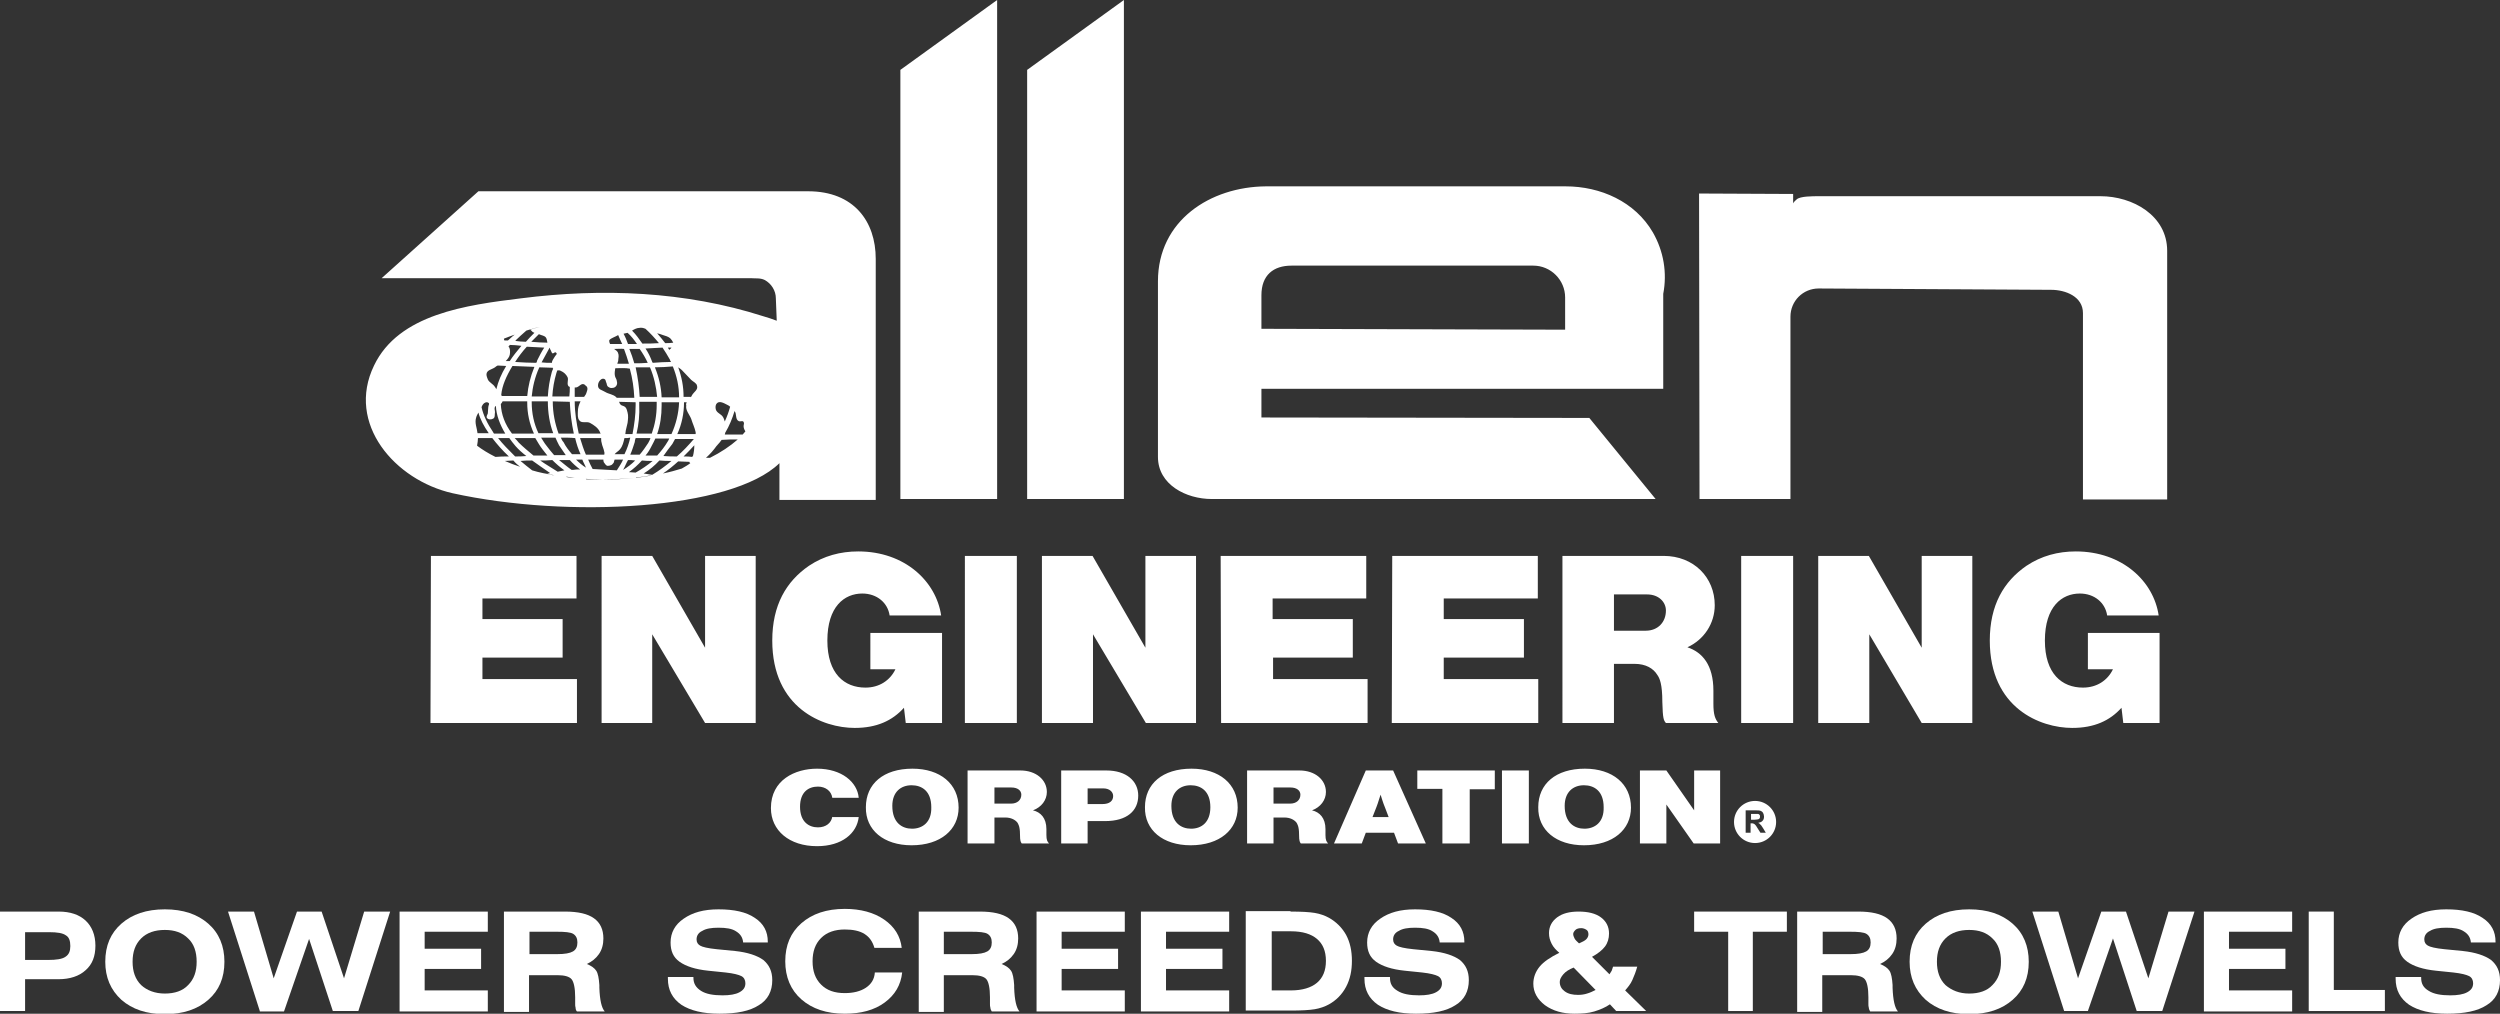 <?xml version="1.0" encoding="utf-8"?>
<!-- Generator: Adobe Illustrator 24.3.0, SVG Export Plug-In . SVG Version: 6.00 Build 0)  -->
<svg version="1.1" id="Layer_1" xmlns="http://www.w3.org/2000/svg" xmlns:xlink="http://www.w3.org/1999/xlink" x="0px" y="0px"
	 viewBox="0 0 558.1 226.3" style="enable-background:new 0 0 558.1 226.3;" xml:space="preserve">
<rect x="0" y="0" width="558.1" height="226.3" fill="#333333" stroke="none"/>
<style type="text/css">
	.st0{fill-rule:evenodd;clip-rule:evenodd;fill:#FFFFFF;}
	.st1{fill:#FFFFFF;}
</style>
<g>
	<path class="st0" d="M229.3,111.4h21.6V0l-21.6,15.6V111.4L229.3,111.4 M173.9,111.6h21.6V57.8l0,0c0-8.4-4.9-15.1-15.1-15.1l0,0
		h-73.6L85.2,62.1h82.4l0,0c1,0.1,2.1-0.1,3.1,0.4c1.5,0.8,2.5,2.4,2.5,4.1l0,0l0.2,5l0,0c-1-0.4-2-0.7-3-1c-17.5-5.6-36-6.3-54.1-4
		c-12.2,1.5-27.3,3.5-32.8,15c-6.3,13,4.7,25.6,17.5,28.5c25.8,5.7,62.4,3.7,73-6.7l0,0V111.6L173.9,111.6 M117.5,73.8
		c1-0.3,1.9-0.6,3-0.8c-0.7,0.2-1.4,0.3-2.1,0.6c0.1,0.1,0.3,0.3,0.5,0.5c0.1,0.1,0.3,0.1,0.4,0.2c-0.7,0.7-1.3,1.3-1.9,2
		c-0.8,0-1.6-0.1-2.4-0.2c0.1,0,0.1-0.1,0.2-0.2C115.8,75.3,116.6,74.6,117.5,73.8L117.5,73.8 M123.5,82.3c-0.1,0-0.1-0.1-0.1-0.2
		c-1,0-2-0.1-3-0.1c-1,2.2-1.5,4.4-1.7,6.5l0,0l3.6,0l0,0c0.1-1.8,0.4-3.7,0.9-5.5C123.3,82.7,123.4,82.5,123.5,82.3L123.5,82.3
		 M139.4,97.8c-0.2,0.9-0.4,1.8-1,2.5c-0.3,0.4-0.9,0.7-1.2,1.1c0.7,0,1.4,0,2.2,0c0.6-1.2,1-2.4,1.3-3.7
		C140.3,97.8,139.9,97.8,139.4,97.8L139.4,97.8 M128.6,102.6c0.7,0.7,1.4,1.3,2.2,1.8c-0.2-0.6-0.6-1.2-0.8-1.8
		C129.5,102.6,129.1,102.6,128.6,102.6L128.6,102.6 M130.4,88.6c0.1-0.2,0.3-0.4,0.4-0.6c0.2-0.6,0.6-1.3,0.1-1.8
		c-0.2-0.1-0.3-0.3-0.5-0.4c-0.7-0.3-1.1,0.6-1.8,0.7c-0.1,0-0.2,0-0.3,0c0,0.7,0,1.4,0,2.1l0,0H130.4L130.4,88.6 M134.1,96.8
		c-0.1-0.1-0.1-0.2-0.2-0.4c-0.4-0.9-1.3-1.5-2.2-2c-0.8-0.4-1.9,0.2-2.4-0.6c-0.4-0.5-0.3-1.3-0.3-1.9c0-0.8,0.2-1.5,0.6-2.3l0,0
		h-1.3l0,0c0,2.5,0.4,4.9,0.9,7.2C130.9,96.8,132.5,96.8,134.1,96.8L134.1,96.8 M137.1,77.9c0.4,0.3,0.8,0.5,0.9,1
		c0.1,0.2,0.1,0.5,0.1,0.7c0,0.3-0.1,0.6-0.1,1c-0.1,0.2-0.1,0.4-0.2,0.6c0.9,0,1.8,0,2.6,0c-0.3-1.1-0.7-2.2-1.1-3.3
		C138.6,77.8,137.9,77.9,137.1,77.9L137.1,77.9 M137.4,82.2c-0.1,0.1-0.1,0.3-0.1,0.4c-0.1,0.5-0.1,1,0,1.4c0.1,0.4,0.4,0.7,0.4,1.1
		c0.1,0.3,0.1,0.7-0.1,1c-0.2,0.3-0.5,0.5-0.9,0.5c-0.4,0.1-0.7-0.1-1-0.3c-0.3-0.3-0.2-0.7-0.4-1c-0.1-0.3-0.1-0.6-0.4-0.7
		c-0.5-0.2-0.9,0.2-1.1,0.5c-0.2,0.3-0.3,0.6-0.3,1c0,0.9,1,1,1.6,1.4c0.8,0.5,1.8,0.5,2.5,1.2c0,0.1,0.1,0.1,0.1,0.1l0,0l3.9,0l0,0
		c-0.1-2.2-0.4-4.3-1-6.5C139.6,82.1,138.5,82.2,137.4,82.2L137.4,82.2 M140.2,102.7c-0.4,0.7-0.7,1.5-1.1,2.2
		c1-0.6,1.9-1.3,2.7-2.1C141.2,102.7,140.7,102.7,140.2,102.7L140.2,102.7 M138.2,89.7c0.1,0.3,0.2,0.5,0.4,0.7
		c0.3,0.2,0.7,0.2,1,0.5c0.3,0.3,0.4,0.8,0.5,1.2c0.2,0.7,0.1,1.5,0,2.3c-0.1,0.6-0.3,1.1-0.4,1.7c0,0.3-0.1,0.5-0.1,0.8
		c0.5,0,1,0,1.6,0c0.4-2.1,0.7-4.2,0.7-6.5c0-0.2,0-0.4,0-0.6l0,0L138.2,89.7L138.2,89.7 M154.2,88.7c0.1-0.1,0.2-0.3,0.3-0.5
		c0.4-0.7,1.4-1.2,1.1-2.1c-0.1-0.6-0.9-0.9-1.3-1.3c-0.7-0.7-1.4-1.5-2.1-2.2c-0.2-0.2-0.5-0.4-0.8-0.6c0.8,2.2,1.2,4.3,1.2,6.6
		l0,0H154.2L154.2,88.7 M163,90.8c-0.2-0.2-0.4-0.3-0.6-0.4c-0.8-0.4-1.9-1.1-2.5-0.2c-0.2,0.4-0.2,0.8-0.1,1.2
		c0.2,0.8,1.2,1,1.6,1.7c0.2,0.3,0.3,0.7,0.4,1C162.3,93,162.7,91.9,163,90.8L163,90.8 M112.5,75.6c0.8-0.3,1.5-0.6,2.4-0.9
		c-0.2,0.2-0.4,0.3-0.5,0.4c-0.3,0.3-0.7,0.6-1,0.9c-0.3,0-0.6,0-0.8,0C112.5,75.8,112.5,75.7,112.5,75.6L112.5,75.6 M106.5,99.5
		c0.1-0.6,0.2-1.2,0.2-1.7c1.1,0,2.1,0,3.2,0c1,1.3,2.2,2.7,3.7,4.1c-1,0-2,0-3,0.1C109,101.2,107.7,100.4,106.5,99.5L106.5,99.5
		 M116.1,104.2c-1.2-0.4-2.3-0.8-3.4-1.3c0.6,0,1.3-0.1,1.9-0.1C115.1,103.4,115.6,103.8,116.1,104.2L116.1,104.2 M123.8,106.1
		c-1.7-0.3-3.4-0.6-5-1.1c-0.9-0.7-1.8-1.4-2.6-2.1c0.9-0.1,1.8-0.1,2.6-0.1c1.2,0.9,2.6,1.8,4,2.8c-0.2,0.1-0.5,0.1-0.7,0.2
		c0.5,0.1,1,0.2,1.4,0.3C123.6,106,123.7,106.1,123.8,106.1L123.8,106.1 M128.3,106.7c-0.6,0-1.2-0.1-1.8-0.2c0,0-0.1-0.1-0.1-0.1
		C126.9,106.5,127.6,106.6,128.3,106.7C128.3,106.7,128.3,106.7,128.3,106.7L128.3,106.7 M141.5,106.7c-2.2,0.2-4.5,0.4-6.9,0.4
		c-1.2,0-2.5,0-3.7-0.1c0,0-0.1,0-0.1-0.1c1.2,0.1,2.5,0.2,3.8,0.2C136.9,107,139.2,106.9,141.5,106.7
		C141.4,106.7,141.4,106.7,141.5,106.7L141.5,106.7 M145.2,106.2c-1.1,0.2-2.2,0.3-3.3,0.5c0,0,0.1,0,0.1-0.1
		c1.1-0.1,2.3-0.3,3.4-0.5C145.3,106.1,145.3,106.1,145.2,106.2L145.2,106.2 M152.2,104.6c-1.3,0.4-2.7,0.8-4.2,1.1
		c1.2-0.8,2.3-1.7,3.4-2.7c0.8,0,1.6,0.1,2.5,0.1c0,0,0,0.1,0,0.1c0.1,0.1,0.2,0.2,0.2,0.2C153.6,103.8,152.9,104.2,152.2,104.6
		L152.2,104.6 M164.7,98.1c-1.7,1.5-3.8,2.9-6.2,4.1c-0.3,0-0.6,0-0.9,0c0.9-0.8,1.7-1.7,2.4-2.7c0.1,0,0.1-0.1,0.1-0.1
		c0.4-0.4,0.7-0.8,1-1.2C162.3,98.1,163.5,98.1,164.7,98.1L164.7,98.1 M166.4,96.3c-0.2,0.2-0.4,0.5-0.6,0.7c-1.3,0-2.7,0-4,0
		c0-0.1,0.1-0.2,0.1-0.4c0.9-1.5,1.6-3.2,2.1-4.9c0,0,0,0.1,0,0.1c0.5,0.6,0.1,1.8,0.9,2.2c0.4,0.2,0.9-0.2,1.1,0.2
		c0.2,0.3,0,0.6,0,0.9C166,95.5,166.1,95.8,166.4,96.3L166.4,96.3 M106.6,96.7c0.8,0,1.7,0,2.5,0c-1.1-1.6-1.9-3.1-2.3-4.6
		c-0.2,0.4-0.4,0.7-0.5,1.1C105.9,94.4,106.5,95.6,106.6,96.7L106.6,96.7 M134.9,101.5c0-0.2,0.1-0.4,0-0.6
		c-0.1-0.7-0.5-1.4-0.6-2.1c-0.1-0.3-0.1-0.7-0.1-1c-1.5,0-3.1,0-4.7,0c0.4,1.3,0.8,2.6,1.3,3.7c0.8,0,1.6,0,2.4,0
		C133.8,101.5,134.3,101.5,134.9,101.5L134.9,101.5 M145.6,106c1.5-0.9,3-2,4.3-3.1c-0.9,0-1.8,0-2.7-0.1c-1,1.1-2.2,2.1-3.5,2.9
		C144.3,105.8,144.9,105.9,145.6,106L145.6,106 M141.9,105.5c1.4-0.8,2.6-1.6,3.8-2.6c-0.8,0-1.6,0-2.4-0.1c-0.9,1-1.8,1.8-2.9,2.6
		C140.9,105.4,141.4,105.5,141.9,105.5L141.9,105.5 M134.7,102.6c-0.5,0-1,0-1.5,0c-0.6,0-1.3,0-1.9,0c0.3,0.7,0.6,1.4,1,2.1
		c1.2,0.1,2.4,0.1,3.6,0.2c0.6,0,1.2,0.1,1.8,0.1c0.5-0.8,1-1.5,1.4-2.4c-0.6,0-1.3,0-1.9,0c-0.1,0.2-0.1,0.5-0.2,0.7
		c-0.2,0.2-0.3,0.4-0.5,0.5c-0.2,0.1-0.5,0.2-0.8,0.2c-0.4,0-0.6-0.4-0.9-0.8C134.7,103,134.7,102.8,134.7,102.6L134.7,102.6
		 M129.5,104.8c-0.8-0.6-1.6-1.3-2.3-2.1c-0.8,0-1.6,0-2.4,0c0.9,0.7,1.8,1.5,2.8,2.2c0.1,0,0.2,0,0.3,0
		C128.4,104.8,128.9,104.8,129.5,104.8L129.5,104.8 M126,105c-1-0.7-1.9-1.5-2.7-2.3c-0.9,0.1-1.8,0.1-2.7,0.1
		c1.1,0.8,2.5,1.6,3.9,2.5C124.9,105.2,125.4,105.1,126,105L126,105 M149.8,80.8c0-0.1-0.1-0.2-0.2-0.3c0-0.1,0-0.2-0.1-0.3
		c-0.5-0.9-1-1.7-1.6-2.6c-1.3,0.1-2.6,0.1-3.8,0.2c0.6,0.9,1.1,1.9,1.5,3c0.1,0.1,0.1,0.2,0.1,0.2
		C147.1,80.9,148.5,80.8,149.8,80.8L149.8,80.8 M153.3,89.8h-0.6l0,0c0,2.5-0.5,4.9-1.5,7.1c1.4,0,2.8,0,4.1,0c0-0.1,0-0.3,0-0.4
		c-0.2-1-0.7-2-1-3c-0.4-1-1.3-1.9-1.1-3C153.1,90.2,153.2,90.1,153.3,89.8L153.3,89.8 M149.9,77.6c-0.3,0-0.5,0-0.8,0
		c0.1,0.2,0.2,0.3,0.3,0.5C149.6,77.9,149.8,77.8,149.9,77.6L149.9,77.6 M146.7,74.4c0.6,0.7,1.2,1.4,1.8,2.2c0.6,0,1.2,0,1.8-0.1
		c-0.2-0.4-0.4-0.7-0.7-1c-0.5-0.4-1-0.5-1.6-0.7C147.5,74.6,147.1,74.5,146.7,74.4L146.7,74.4 M141.1,73.8c0.9,0.9,1.6,1.9,2.3,2.9
		c1.3,0,2.5,0,3.7-0.1c-0.9-1.1-1.9-2.2-3-3.2c-0.5-0.2-0.9-0.3-1.4-0.2C142.2,73.2,141.6,73.5,141.1,73.8L141.1,73.8 M139.2,74.5
		c0.4,0.7,0.7,1.5,1,2.3c0.6,0,1.3,0,2,0c-0.6-0.9-1.3-1.8-2.1-2.5C139.8,74.4,139.5,74.4,139.2,74.5L139.2,74.5 M136.2,76.8
		c0.9,0,1.8,0,2.7,0c-0.3-0.6-0.6-1.3-0.9-2c-0.3,0.2-0.6,0.3-1,0.5c-0.3,0.2-0.8,0.3-1,0.7C136,76.4,136.1,76.6,136.2,76.8
		L136.2,76.8 M120.3,74.6c-0.6,0.6-1.1,1.1-1.7,1.7c1.2,0.1,2.4,0.2,3.6,0.2c-0.1-0.4-0.1-0.8-0.3-1.1
		C121.6,74.9,120.9,74.9,120.3,74.6C120.4,74.7,120.4,74.6,120.3,74.6L120.3,74.6 M110.7,90.6c-0.1,0.1-0.2,0.2-0.2,0.2
		c-0.2,0.4,0,0.8,0,1.2c-0.1,0.5,0.1,1.3-0.5,1.5c-0.4,0.2-1,0.2-1.3-0.2c-0.2-0.3,0.1-0.7,0.2-1c0-0.5,0.1-1,0.1-1.4
		c0-0.4,0.4-0.8,0-1c-0.3-0.2-0.6-0.1-0.9,0.1c-0.3,0.2-0.5,0.6-0.6,0.9c0.4,1.8,1.3,3.7,2.6,5.6c0,0.1,0.1,0.2,0.2,0.3
		c0.8,0,1.7,0,2.5,0C111.6,94.8,110.8,92.7,110.7,90.6L110.7,90.6 M111.1,81.6c-0.2,0.1-0.4,0.2-0.6,0.4c-0.7,0.5-1.9,0.6-1.9,1.6
		c0,0.4,0.2,0.8,0.3,1.1c0.3,0.7,1.2,1,1.6,1.7c0.1,0.1,0.2,0.3,0.3,0.5c0.4-1.7,1.1-3.4,2.2-5.2C112.5,81.7,111.8,81.6,111.1,81.6
		L111.1,81.6 M113.7,97.8c-0.8,0-1.6,0-2.5,0c1,1.3,2.3,2.6,3.8,4.1c0.8,0,1.7,0,2.5-0.1c-0.9-0.7-1.7-1.4-2.4-2.2
		C114.6,99,114.1,98.4,113.7,97.8L113.7,97.8 M121.5,77.6c-1.3-0.1-2.6-0.1-3.9-0.2c-1,1.1-1.9,2.3-2.6,3.4c1.6,0.1,3.1,0.2,4.7,0.2
		c0.1-0.1,0.2-0.3,0.2-0.5C120.4,79.5,120.9,78.5,121.5,77.6L121.5,77.6 M119.5,97.8c-1.5,0-3,0-4.6,0c0.3,0.3,0.6,0.6,0.9,1
		c1,1,2.1,1.9,3.3,2.9c1,0,2.1,0,3.1,0c-0.4-0.5-0.8-1-1.1-1.4C120.4,99.4,120,98.6,119.5,97.8L119.5,97.8 M122.3,89.6l-3.6,0l0,0
		c0,0.1,0,0.2,0,0.2c0,2.5,0.5,4.8,1.5,6.9c1.1,0,2.2,0,3.3,0C122.7,94.6,122.3,92.1,122.3,89.6L122.3,89.6 M123.2,81
		c0-0.5,0.4-0.9,0.6-1.3c0.1-0.3,0.8-0.7,0.3-1c-0.2-0.2-0.5,0.2-0.7,0.2c-0.3-0.1-0.3-0.5-0.5-0.8c-0.1-0.1-0.1-0.3-0.2-0.5
		c-0.6,1.1-1.2,2.2-1.8,3.3C121.6,81,122.4,81,123.2,81L123.2,81 M124,97.7c-1,0-2.1,0-3.2,0c0.4,0.6,0.7,1.2,1.2,1.8
		c0.5,0.7,1.1,1.4,1.7,2.1c0.9,0,1.7,0,2.6,0c-0.5-0.7-1-1.5-1.5-2.2C124.5,98.8,124.2,98.2,124,97.7L124,97.7 M127.2,86.4
		c-0.1-0.1-0.1-0.1-0.2-0.1c-0.6-0.5,0-1.5-0.3-2.1c-0.3-0.6-0.8-1.1-1.5-1.4c-0.3-0.2-0.6-0.1-0.8-0.1c-0.1,0.2-0.1,0.4-0.2,0.6
		c-0.5,1.7-0.8,3.4-0.9,5.2l0,0l3.8,0l0,0C127.2,87.8,127.2,87.1,127.2,86.4L127.2,86.4 M127.2,89.7l-3.8-0.1l0,0
		c0,2.6,0.5,5,1.3,7.2c1.1,0,2.3,0,3.4,0C127.6,94.5,127.3,92.1,127.2,89.7L127.2,89.7 M128.4,97.8c-1-0.1-2.1-0.1-3.2-0.1
		c0.2,0.4,0.3,0.7,0.6,1c0.5,1,1.2,1.9,1.9,2.7c0.6,0,1.3,0,1.9,0C129.1,100.3,128.7,99.1,128.4,97.8L128.4,97.8 M141.6,81.1
		c1,0,2,0,3-0.1c-0.5-1.1-1.1-2.1-1.8-3.1c-0.8,0-1.5,0-2.3,0C140.9,78.9,141.3,80,141.6,81.1L141.6,81.1 M140.7,101.5
		c0.7,0,1.4,0,2.1,0c0.7-0.8,1.3-1.7,1.9-2.6c0.2-0.4,0.4-0.7,0.5-1.1c-1.1,0-2.1,0-3.3,0c-0.1,0.3-0.2,0.6-0.2,0.9
		C141.4,99.6,141.1,100.6,140.7,101.5L140.7,101.5 M142.8,88.6l3.9,0l0,0c-0.2-2.2-0.7-4.5-1.6-6.6c-1,0-2.2,0-3.2,0
		C142.4,84.3,142.7,86.5,142.8,88.6L142.8,88.6 M142.1,96.8c1.2,0,2.3,0,3.4,0c0.7-2,1.1-4.1,1.1-6.4c0-0.2,0-0.4,0-0.7l0,0l-3.9,0
		l0,0c0,0.2,0,0.4,0,0.6C142.8,92.6,142.6,94.7,142.1,96.8L142.1,96.8 M144.1,101.7c0.9,0,1.7,0,2.6,0c0.9-1,1.7-2,2.4-3.2
		c0.1-0.2,0.2-0.3,0.3-0.6c-1,0-2.1,0-3.1,0c-0.2,0.5-0.5,1-0.8,1.6C145.1,100.3,144.7,101,144.1,101.7L144.1,101.7 M147.7,88.7
		l3.9,0l0,0c0-2.4-0.5-4.7-1.4-6.9c-1.3,0.1-2.6,0.2-4,0.2C147.1,84.2,147.6,86.4,147.7,88.7L147.7,88.7 M146.7,96.9
		c1.1,0,2.2,0,3.2,0c1-2.2,1.6-4.6,1.7-7.1l0,0l-3.9,0l0,0c0,0.2,0,0.5,0,0.7C147.7,92.8,147.4,94.9,146.7,96.9L146.7,96.9
		 M148.1,101.8c1,0.1,2,0.1,3,0.1c1.4-1.2,2.6-2.5,3.8-3.9c-1.4,0-2.8,0-4.2,0c-0.2,0.4-0.4,0.7-0.6,1.1
		C149.4,100,148.7,100.9,148.1,101.8L148.1,101.8 M154.5,102c0.1-0.1,0.1-0.1,0.2-0.2c0.2-0.8,0.3-1.6,0.3-2.4
		c-0.8,0.9-1.6,1.7-2.4,2.5C153.3,101.9,153.9,101.9,154.5,102L154.5,102 M112.2,89.6c-0.1,0.2-0.2,0.4-0.4,0.6
		c0.1,2.3,0.9,4.5,2.5,6.6c1.6,0,3.3,0,4.9,0c-1-2.2-1.5-4.5-1.5-6.9c0-0.1,0-0.2,0-0.3l0,0L112.2,89.6L112.2,89.6 M111.9,88.1
		c0,0.1,0.1,0.2,0.1,0.3l0,0l5.7,0l0,0c0.2-2.2,0.7-4.3,1.6-6.5c-1.6-0.1-3.3-0.1-4.9-0.2C113,84,112.1,86.1,111.9,88.1L111.9,88.1
		 M113.5,77.4c0.1,0.1,0.2,0.2,0.2,0.2c0.2,0.5,0.2,1,0.1,1.6c-0.1,0.5-0.5,1-0.9,1.4c0.3,0,0.6,0,0.9,0c0.7-1.1,1.6-2.2,2.6-3.4
		c-0.9-0.1-1.7-0.2-2.6-0.2C113.7,77.2,113.6,77.3,113.5,77.4L113.5,77.4 M369.6,111.4l-99.1,0l0,0c-5.7,0-12-3.2-12-9.4l0,0V62.8
		l0,0c0-13.6,11.7-21.1,24.1-21.2l0,0l66.9,0l0,0c7.8,0,15.5,3.4,19.5,10.3c2.4,4.2,3.2,9,2.3,13.7l0,0v21.2l-89.7,0v6.4l73.2,0.1
		L369.6,111.4L369.6,111.4 M349.4,73.6l-67.8-0.2v-7.5l0,0c0-4.5,2.7-6.6,6.7-6.6l0,0l54,0l0,0c3.9,0,7.1,3.2,7.1,7.1l0,0
		L349.4,73.6L349.4,73.6 M400.3,45.4c0.2-0.4,0.5-0.6,0.8-0.9c0.8-0.7,3.4-0.7,5.1-0.7l0,0l62.7,0l0,0c7.2,0,14.9,4.3,14.9,12.2l0,0
		v55.5l-18.8,0l0-41.6l0,0c0-3.7-3.9-5.2-7.1-5.2l0,0L406,64.4l0,0c-3.5,0-6.3,2.8-6.3,6.3l0,0l0,40.7h-20.3l-0.1-68.2l21,0.1
		L400.3,45.4L400.3,45.4 M96.1,161.4h32.7v-9.8h-21.1v-4.8h17.9v-8.6h-17.9v-4.6h21v-9.5H96.2L96.1,161.4L96.1,161.4 M134.2,161.4
		h11.4v-19.8l11.8,19.8h11.3v-37.3h-11.3v20.5l-11.8-20.5h-11.3V161.4L134.2,161.4 M194.5,149.4h5.4l0,0c-1.2,2.5-3.6,4.1-6.7,4.1
		c-4.7,0-8.5-3.1-8.5-10.5c0-7.6,3.8-10.5,7.8-10.5c3.3,0,5.7,2.1,6.1,4.9l0,0h11.5l0,0c-1.1-7.6-8.1-14.3-18.5-14.3
		c-4,0-7.7,1-11,3.2c-5.1,3.5-8.2,8.8-8.2,16.7c0,15.1,11.3,19.5,18.4,19.5c4.9,0,8.4-1.6,11-4.5l0,0l0.4,3.4h8.1v-20.1h-16V149.4
		L194.5,149.4 M215.4,161.4H227v-37.3h-11.6V161.4L215.4,161.4 M232.6,161.4h11.4v-19.8l11.8,19.8H267v-37.3h-11.3v20.5l-11.8-20.5
		h-11.3V161.4L232.6,161.4 M272.6,161.4h32.7v-9.8h-21.1v-4.8h17.8v-8.6h-17.9v-4.6h20.9v-9.5h-32.5L272.6,161.4L272.6,161.4
		 M310.7,161.4h32.7v-9.8h-21.1v-4.8h17.9v-8.6h-17.9v-4.6h21v-9.5h-32.5L310.7,161.4L310.7,161.4 M360.3,140.8v-8.1h7.4l0,0
		c2.6,0,4.2,1.7,4.2,3.6c0,2.6-1.8,4.5-4.5,4.5l0,0H360.3L360.3,140.8 M348.7,161.4h11.6v-13.2h4.6l0,0c2.5,0,4.2,1,5.1,2.5
		c0.5,0.7,1.1,2,1.1,6c0.1,3.8,0.3,4.1,0.8,4.7l0,0h11.7l0,0c-0.7-0.9-1.1-1.8-1.1-4.3c0-1,0-2,0-2.9c0-5.8-2.5-8.6-5.8-9.7
		c3.7-1.7,6.1-5.3,6.1-9.4c0-6.2-4.7-11-11.4-11l0,0h-22.6V161.4L348.7,161.4 M388.7,161.4h11.6v-37.3h-11.6V161.4L388.7,161.4
		 M405.9,161.4h11.4v-19.8l11.7,19.8h11.3v-37.3H429v20.5l-11.8-20.5h-11.3V161.4L405.9,161.4 M466.2,149.4h5.5l0,0
		c-1.2,2.5-3.6,4.1-6.7,4.1c-4.7,0-8.5-3.1-8.5-10.5c0-7.6,3.8-10.5,7.8-10.5c3.3,0,5.7,2.1,6.1,4.9l0,0h11.5l0,0
		c-1.1-7.6-8.1-14.3-18.5-14.3c-4,0-7.7,1-11,3.2c-5.1,3.5-8.2,8.8-8.2,16.7c0,15.1,11.3,19.5,18.4,19.5c4.9,0,8.4-1.6,11-4.5l0,0
		l0.4,3.4h8.1v-20.1h-16V149.4L466.2,149.4 M185.8,182.3c-0.2,1.4-1.4,2.4-3.2,2.4c-2,0-4-1.2-4-4.6c0-3.3,1.9-4.5,4-4.5
		c1.7,0,3,1,3.2,2.5l0,0h5.9l0,0c-0.3-3.5-3.8-6.5-9.3-6.5c-4.9,0-10.3,2.5-10.3,8.8c0,5,4.1,8.5,10.3,8.5c5.6,0,8.9-2.9,9.3-6.5
		l0,0H185.8L185.8,182.3 M203.6,185c-2.2,0-4.4-1.3-4.4-5.1c0-3.1,1.9-4.6,4.3-4.6c2.3,0,4.4,1.3,4.4,4.9
		C208,183.6,205.9,185,203.6,185L203.6,185 M203.5,188.7c6.5,0,10.5-3.5,10.5-8.4c0-5.3-4.1-8.7-10.3-8.7c-6.5,0-10.4,3.4-10.4,8.6
		C193.2,185.3,197.3,188.7,203.5,188.7L203.5,188.7 M222,179.3v-3.5h3.8l0,0c1.4,0,2.2,0.7,2.2,1.6c0,1.2-0.9,2-2.3,2l0,0H222
		L222,179.3 M216,188.3h6v-5.8h2.4l0,0c1.3,0,2.2,0.5,2.7,1.1c0.2,0.3,0.6,0.9,0.6,2.6c0,1.7,0.2,1.8,0.4,2.1l0,0h6.1l0,0
		c-0.4-0.4-0.6-0.8-0.6-1.9c0-0.4,0-0.9,0-1.3c0-2.5-1.3-3.8-3-4.2c1.9-0.7,3.1-2.3,3.1-4.1c0-2.7-2.4-4.8-5.9-4.8l0,0H216V188.3
		L216,188.3 M242.8,179.5V176h3.5l0,0c1.4,0,2.2,0.8,2.2,1.7c0,1.1-0.8,1.8-2.4,1.8l0,0H242.8L242.8,179.5 M236.8,188.3h6v-5h3.9
		l0,0c4.9,0,7.4-2.3,7.4-5.7c0-3.2-2.6-5.6-7.1-5.6l0,0h-10.1V188.3L236.8,188.3 M265.9,185c-2.2,0-4.4-1.3-4.4-5.1
		c0-3.1,1.9-4.6,4.3-4.6c2.3,0,4.4,1.3,4.4,4.9C270.2,183.6,268.2,185,265.9,185L265.9,185 M265.8,188.7c6.5,0,10.5-3.5,10.5-8.4
		c0-5.3-4.1-8.7-10.3-8.7c-6.5,0-10.4,3.4-10.4,8.6C255.5,185.3,259.6,188.7,265.8,188.7L265.8,188.7 M284.3,179.3v-3.5h3.8l0,0
		c1.4,0,2.2,0.7,2.2,1.6c0,1.2-0.9,2-2.3,2l0,0H284.3L284.3,179.3 M278.3,188.3h6v-5.8h2.4l0,0c1.3,0,2.2,0.5,2.7,1.1
		c0.2,0.3,0.6,0.9,0.6,2.6c0,1.7,0.2,1.8,0.4,2.1l0,0h6.1l0,0c-0.4-0.4-0.6-0.8-0.6-1.9c0-0.4,0-0.9,0-1.3c0-2.5-1.3-3.8-3-4.2
		c1.9-0.7,3.1-2.3,3.1-4.1c0-2.7-2.4-4.8-5.9-4.8l0,0h-11.7V188.3L278.3,188.3 M306.4,182.4l0.9-2.3l0,0c0.4-1,0.6-1.9,0.9-2.7
		c0.3,0.9,0.5,1.7,1,2.9l0,0l0.8,2.1H306.4L306.4,182.4 M297.8,188.3h6.2l0.9-2.4h6.3l0.9,2.4h6.2l-7.3-16.3h-6.1L297.8,188.3
		L297.8,188.3 M322.1,188.3h6v-12.1h5.6V172h-17.3v4.1h5.6V188.3L322.1,188.3 M335.3,188.3h6V172h-6V188.3L335.3,188.3 M353.7,185
		c-2.2,0-4.4-1.3-4.4-5.1c0-3.1,1.9-4.6,4.3-4.6c2.3,0,4.4,1.3,4.4,4.9C358.1,183.6,356,185,353.7,185L353.7,185 M353.6,188.7
		c6.5,0,10.5-3.5,10.5-8.4c0-5.3-4.1-8.7-10.3-8.7c-6.5,0-10.4,3.4-10.4,8.6C343.3,185.3,347.4,188.7,353.6,188.7L353.6,188.7
		 M366.1,188.3h5.9v-8.7l6.1,8.7h5.9V172h-5.8v8.9L372,172h-5.9V188.3L366.1,188.3 M391.8,178.8c2.6,0,4.7,2.1,4.7,4.7
		c0,2.6-2.1,4.7-4.7,4.7s-4.7-2.1-4.7-4.7C387.1,180.9,389.2,178.8,391.8,178.8L391.8,178.8 M390.9,183v-1.3h0.8l0,0
		c0.4,0,0.6,0,0.7,0c0.2,0,0.3,0.1,0.4,0.2c0.1,0.1,0.1,0.3,0.1,0.4c0,0.2,0,0.3-0.1,0.4c-0.1,0.1-0.2,0.2-0.3,0.2
		c-0.1,0-0.4,0.1-0.9,0.1l0,0H390.9L390.9,183 M389.8,185.9h1v-2.1h0.2l0,0c0.2,0,0.4,0,0.5,0.1c0.1,0,0.2,0.1,0.3,0.2
		c0.1,0.1,0.3,0.3,0.5,0.7l0,0l0.7,1.1h1.2l-0.6-1l0,0c-0.3-0.4-0.4-0.7-0.6-0.8c-0.1-0.2-0.3-0.3-0.5-0.4c0.4-0.1,0.8-0.2,1-0.5
		c0.2-0.2,0.3-0.5,0.3-0.9c0-0.3-0.1-0.6-0.2-0.8c-0.1-0.2-0.3-0.4-0.6-0.5c-0.3-0.1-0.6-0.1-1.2-0.1l0,0h-2.1V185.9L389.8,185.9
		 M201,111.4h21.6V0L201,15.6V111.4L201,111.4"/>
	<g>
		<path class="st1" d="M0,225.7v-22.2h13.1c2.6,0,4.6,0.7,6,2c1.4,1.3,2.2,3.2,2.2,5.6c0,2.4-0.7,4.2-2.2,5.5c-1.4,1.3-3.5,2-6,2
			H5.6v7.1H0z M5.6,214.3h5.1c1.9,0,3.2-0.2,3.9-0.7c0.8-0.5,1.1-1.3,1.1-2.4c0-1.2-0.3-2-1-2.4c-0.7-0.5-1.9-0.7-3.7-0.7H5.6V214.3
			z"/>
		<path class="st1" d="M23.5,214.7c0-3.6,1.2-6.4,3.6-8.5c2.4-2.1,5.6-3.2,9.7-3.2s7.3,1.1,9.7,3.2c2.4,2.1,3.6,5,3.6,8.5
			c0,3.6-1.2,6.4-3.6,8.5c-2.4,2.1-5.6,3.2-9.7,3.2s-7.3-1.1-9.7-3.2C24.7,221,23.5,218.2,23.5,214.7z M36.8,221.8
			c2.2,0,4-0.6,5.2-1.9c1.3-1.3,1.9-3,1.9-5.2c0-2.2-0.6-4-1.9-5.2c-1.3-1.3-3-1.9-5.2-1.9c-2.2,0-4,0.6-5.3,1.9
			c-1.3,1.3-1.9,3-1.9,5.2c0,2.2,0.6,3.9,1.9,5.2C32.8,221.1,34.6,221.8,36.8,221.8z"/>
		<path class="st1" d="M58,225.7l-7.1-22.2h5.8l4.4,14.9l5.2-14.9h5.5l5,14.9l4.5-14.9h5.8L80,225.7h-5.7L69,209.6l-5.6,16.2H58z"/>
		<path class="st1" d="M89.2,225.7v-22.2h19.7v4.5H94.8v3.8h12.6v4.5H94.8v4.8h14.1v4.7H89.2z"/>
		<path class="st1" d="M112.5,225.7v-22.2h13.6c3,0,5.1,0.5,6.5,1.5c1.4,1,2.1,2.5,2.1,4.5c0,1.3-0.3,2.5-1,3.5
			c-0.7,1-1.6,1.7-2.7,2.2c1,0.4,1.7,0.9,2.1,1.5c0.4,0.6,0.6,1.7,0.7,3.2c0,0.2,0,0.4,0,0.6c0.1,2.8,0.5,4.5,1.2,5.3h-6.2
			c-0.2-0.2-0.3-0.5-0.3-0.8c-0.1-0.3-0.1-0.6-0.1-0.9v-1.5c0-2-0.3-3.4-0.8-4c-0.5-0.6-1.6-0.9-3.1-0.9h-0.1h-6.3v8.2H112.5z
			 M118.1,213h6.3c1.7,0,2.8-0.2,3.5-0.6c0.7-0.4,1-1.1,1-2c0-0.9-0.3-1.5-0.9-1.9c-0.6-0.4-1.9-0.5-3.8-0.5h-6V213z"/>
		<path class="st1" d="M149.1,218.1h5.7v0.2c0,1.3,0.6,2.2,1.7,2.9c1.1,0.7,2.7,1,4.8,1c1.6,0,2.9-0.2,3.8-0.7
			c0.9-0.5,1.3-1.1,1.3-2c0-0.7-0.3-1.3-0.9-1.6c-0.6-0.3-1.7-0.6-3.5-0.8l-3.9-0.4c-2.9-0.3-5-1-6.4-2c-1.4-1-2-2.4-2-4.3
			c0-2.2,1-4,2.9-5.3c2-1.4,4.5-2.1,7.8-2.1c3.5,0,6.2,0.6,8.1,1.9c2,1.3,2.9,3.1,2.9,5.3v0.2h-5.5c-0.1-1.1-0.6-1.9-1.6-2.5
			c-0.9-0.6-2.2-0.8-3.9-0.8c-1.6,0-2.8,0.2-3.6,0.7c-0.9,0.4-1.3,1.1-1.3,1.9c0,0.7,0.3,1.1,0.8,1.4c0.5,0.3,1.7,0.6,3.7,0.8
			l4.1,0.4c2.8,0.3,4.9,1,6.3,2c1.3,1.1,2,2.5,2,4.5c0,2.5-1,4.4-3,5.6c-2,1.3-4.9,1.9-8.8,1.9c-3.7,0-6.5-0.7-8.5-2
			c-2-1.4-3-3.3-3-5.8V218.1z"/>
		<path class="st1" d="M201.4,217.1c-0.3,2.8-1.6,5-3.9,6.7c-2.3,1.7-5.3,2.5-8.9,2.5c-4.1,0-7.3-1.1-9.7-3.2
			c-2.4-2.1-3.6-5-3.6-8.5c0-3.6,1.2-6.4,3.6-8.5c2.4-2.1,5.6-3.2,9.7-3.2c3.5,0,6.5,0.8,8.8,2.4c2.3,1.6,3.6,3.7,3.9,6.3h-6.1
			c-0.4-1.4-1.1-2.4-2.2-3.1c-1.1-0.7-2.6-1-4.4-1c-2.2,0-4,0.6-5.3,1.9c-1.3,1.3-1.9,3-1.9,5.2c0,2.2,0.6,3.9,1.9,5.2
			c1.3,1.3,3,1.9,5.3,1.9c1.9,0,3.5-0.4,4.7-1.2c1.2-0.8,1.9-1.9,2-3.4H201.4z"/>
		<path class="st1" d="M205.1,225.7v-22.2h13.6c3,0,5.1,0.5,6.5,1.5c1.4,1,2.1,2.5,2.1,4.5c0,1.3-0.3,2.5-1,3.5
			c-0.7,1-1.6,1.7-2.7,2.2c1,0.4,1.7,0.9,2.1,1.5c0.4,0.6,0.6,1.7,0.7,3.2c0,0.2,0,0.4,0,0.6c0.1,2.8,0.5,4.5,1.2,5.3h-6.2
			c-0.1-0.2-0.3-0.5-0.3-0.8c-0.1-0.3-0.1-0.6-0.1-0.9v-1.5c0-2-0.3-3.4-0.8-4c-0.5-0.6-1.6-0.9-3.1-0.9h-0.1h-6.3v8.2H205.1z
			 M210.6,213h6.3c1.7,0,2.8-0.2,3.5-0.6c0.7-0.4,1-1.1,1-2c0-0.9-0.3-1.5-0.9-1.9c-0.6-0.4-1.9-0.5-3.8-0.5h-6V213z"/>
		<path class="st1" d="M231.4,225.7v-22.2h19.7v4.5H237v3.8h12.6v4.5H237v4.8h14.1v4.7H231.4z"/>
		<path class="st1" d="M254.7,225.7v-22.2h19.7v4.5h-14.1v3.8h12.6v4.5h-12.6v4.8h14.1v4.7H254.7z"/>
		<path class="st1" d="M288.1,203.5c2.4,0,4.2,0.1,5.4,0.3c1.2,0.2,2.3,0.6,3.2,1.1c1.6,0.9,2.9,2.2,3.8,3.8
			c0.9,1.7,1.3,3.6,1.3,5.8c0,2.2-0.4,4.1-1.3,5.8c-0.9,1.7-2.2,3-3.8,3.9c-0.9,0.5-2,0.9-3.2,1.1c-1.2,0.2-3,0.3-5.4,0.3h-10v-22.2
			H288.1z M283.9,208v13.1h4.3c2.5,0,4.5-0.6,5.8-1.7c1.3-1.1,2-2.7,2-4.9c0-2.2-0.7-3.8-2-4.9c-1.3-1.1-3.2-1.7-5.8-1.7H283.9z"/>
		<path class="st1" d="M304.6,218.1h5.7v0.2c0,1.3,0.5,2.2,1.7,2.9c1.1,0.7,2.7,1,4.8,1c1.6,0,2.9-0.2,3.8-0.7
			c0.9-0.5,1.3-1.1,1.3-2c0-0.7-0.3-1.3-0.9-1.6c-0.6-0.3-1.7-0.6-3.5-0.8l-3.9-0.4c-2.9-0.3-5-1-6.4-2c-1.4-1-2-2.4-2-4.3
			c0-2.2,1-4,2.9-5.3c2-1.4,4.5-2.1,7.8-2.1c3.5,0,6.2,0.6,8.1,1.9c2,1.3,2.9,3.1,2.9,5.3v0.2h-5.5c-0.1-1.1-0.6-1.9-1.6-2.5
			c-0.9-0.6-2.2-0.8-3.9-0.8c-1.6,0-2.8,0.2-3.6,0.7c-0.9,0.4-1.3,1.1-1.3,1.9c0,0.7,0.3,1.1,0.8,1.4c0.5,0.3,1.7,0.6,3.7,0.8
			l4.1,0.4c2.8,0.3,4.9,1,6.3,2c1.3,1.1,2,2.5,2,4.5c0,2.5-1,4.4-3,5.6c-2,1.3-4.9,1.9-8.8,1.9c-3.7,0-6.5-0.7-8.5-2
			c-2-1.4-3-3.3-3-5.8V218.1z"/>
		<path class="st1" d="M360.8,225.7l-1.4-1.5c-1,0.7-2.2,1.2-3.5,1.6c-1.3,0.4-2.8,0.5-4.4,0.5c-2.6,0-4.8-0.6-6.6-1.9
			c-1.7-1.3-2.6-2.9-2.6-4.8c0-1.4,0.5-2.7,1.4-3.8c0.9-1.1,2.4-2.1,4.4-3.1c-0.7-0.6-1.3-1.2-1.7-2c-0.4-0.8-0.6-1.5-0.6-2.4
			c0-1.4,0.6-2.6,1.8-3.5c1.2-0.9,2.8-1.3,4.8-1.3c2.1,0,3.8,0.4,5,1.3c1.2,0.9,1.8,2.1,1.8,3.6c0,1.1-0.3,2.1-0.9,2.9
			c-0.6,0.8-1.6,1.6-2.9,2.3l3.9,3.9c0.2-0.3,0.4-0.6,0.5-0.8c0.1-0.3,0.2-0.6,0.3-0.9l5.4,0c-0.3,1.1-0.7,2.1-1.1,3
			c-0.4,0.9-1,1.6-1.6,2.3l4.7,4.6H360.8z M356.2,221l-4.9-5c-1,0.4-1.8,0.9-2.3,1.5c-0.5,0.6-0.8,1.1-0.8,1.7
			c0,0.9,0.4,1.6,1.1,2.1c0.8,0.6,1.8,0.8,3,0.8c0.7,0,1.4-0.1,2-0.3C355,221.6,355.6,221.3,356.2,221z M352.5,210.6
			c0.7-0.3,1.3-0.6,1.6-0.9s0.5-0.7,0.5-1.1c0-0.4-0.1-0.8-0.4-1c-0.3-0.2-0.7-0.4-1.2-0.4c-0.5,0-1,0.1-1.3,0.4
			c-0.3,0.3-0.5,0.6-0.5,0.9c0,0.3,0.1,0.6,0.3,1C351.7,209.9,352.1,210.2,352.5,210.6z"/>
		<path class="st1" d="M391.3,208v17.7h-5.5V208h-7.6v-4.5h20.7v4.5H391.3z"/>
		<path class="st1" d="M401.2,225.7v-22.2h13.6c3,0,5.1,0.5,6.5,1.5c1.4,1,2.1,2.5,2.1,4.5c0,1.3-0.3,2.5-1,3.5
			c-0.7,1-1.6,1.7-2.7,2.2c1,0.4,1.7,0.9,2.1,1.5c0.4,0.6,0.6,1.7,0.7,3.2c0,0.2,0,0.4,0,0.6c0.1,2.8,0.5,4.5,1.2,5.3h-6.2
			c-0.1-0.2-0.3-0.5-0.3-0.8c-0.1-0.3-0.1-0.6-0.1-0.9v-1.5c0-2-0.3-3.4-0.8-4c-0.5-0.6-1.6-0.9-3.1-0.9h-0.1h-6.3v8.2H401.2z
			 M406.8,213h6.3c1.7,0,2.8-0.2,3.5-0.6c0.7-0.4,1-1.1,1-2c0-0.9-0.3-1.5-0.9-1.9c-0.6-0.4-1.9-0.5-3.8-0.5h-6V213z"/>
		<path class="st1" d="M426.3,214.7c0-3.6,1.2-6.4,3.6-8.5c2.4-2.1,5.6-3.2,9.7-3.2c4.1,0,7.3,1.1,9.7,3.2c2.4,2.1,3.6,5,3.6,8.5
			c0,3.6-1.2,6.4-3.6,8.5c-2.4,2.1-5.6,3.2-9.7,3.2c-4.1,0-7.3-1.1-9.7-3.2C427.5,221,426.3,218.2,426.3,214.7z M439.6,221.8
			c2.2,0,4-0.6,5.2-1.9c1.3-1.3,1.9-3,1.9-5.2c0-2.2-0.6-4-1.9-5.2c-1.3-1.3-3-1.9-5.2-1.9c-2.2,0-4,0.6-5.3,1.9
			c-1.3,1.3-1.9,3-1.9,5.2c0,2.2,0.6,3.9,1.9,5.2C435.7,221.1,437.4,221.8,439.6,221.8z"/>
		<path class="st1" d="M460.8,225.7l-7.1-22.2h5.8l4.4,14.9l5.2-14.9h5.5l5,14.9l4.5-14.9h5.8l-7.2,22.2h-5.7l-5.3-16.2l-5.6,16.2
			H460.8z"/>
		<path class="st1" d="M492,225.7v-22.2h19.7v4.5h-14.1v3.8h12.6v4.5h-12.6v4.8h14.1v4.7H492z"/>
		<path class="st1" d="M515.4,225.7v-22.2h5.6v17.5h11.4v4.7H515.4z"/>
		<path class="st1" d="M534.8,218.1h5.7v0.2c0,1.3,0.5,2.2,1.7,2.9c1.1,0.7,2.7,1,4.8,1c1.6,0,2.9-0.2,3.8-0.7
			c0.9-0.5,1.3-1.1,1.3-2c0-0.7-0.3-1.3-0.9-1.6c-0.6-0.3-1.7-0.6-3.5-0.8l-3.9-0.4c-2.9-0.3-5-1-6.4-2c-1.4-1-2-2.4-2-4.3
			c0-2.2,1-4,2.9-5.3c2-1.4,4.5-2.1,7.8-2.1c3.5,0,6.2,0.6,8.1,1.9c2,1.3,2.9,3.1,2.9,5.3v0.2h-5.5c-0.1-1.1-0.6-1.9-1.6-2.5
			c-0.9-0.6-2.2-0.8-3.9-0.8c-1.6,0-2.8,0.2-3.6,0.7c-0.9,0.4-1.3,1.1-1.3,1.9c0,0.7,0.3,1.1,0.8,1.4c0.5,0.3,1.7,0.6,3.7,0.8
			l4.1,0.4c2.8,0.3,4.9,1,6.3,2c1.3,1.1,2,2.5,2,4.5c0,2.5-1,4.4-3,5.6c-2,1.3-4.9,1.9-8.8,1.9c-3.7,0-6.5-0.7-8.5-2
			c-2-1.4-3-3.3-3-5.8V218.1z"/>
	</g>
</g>
</svg>
